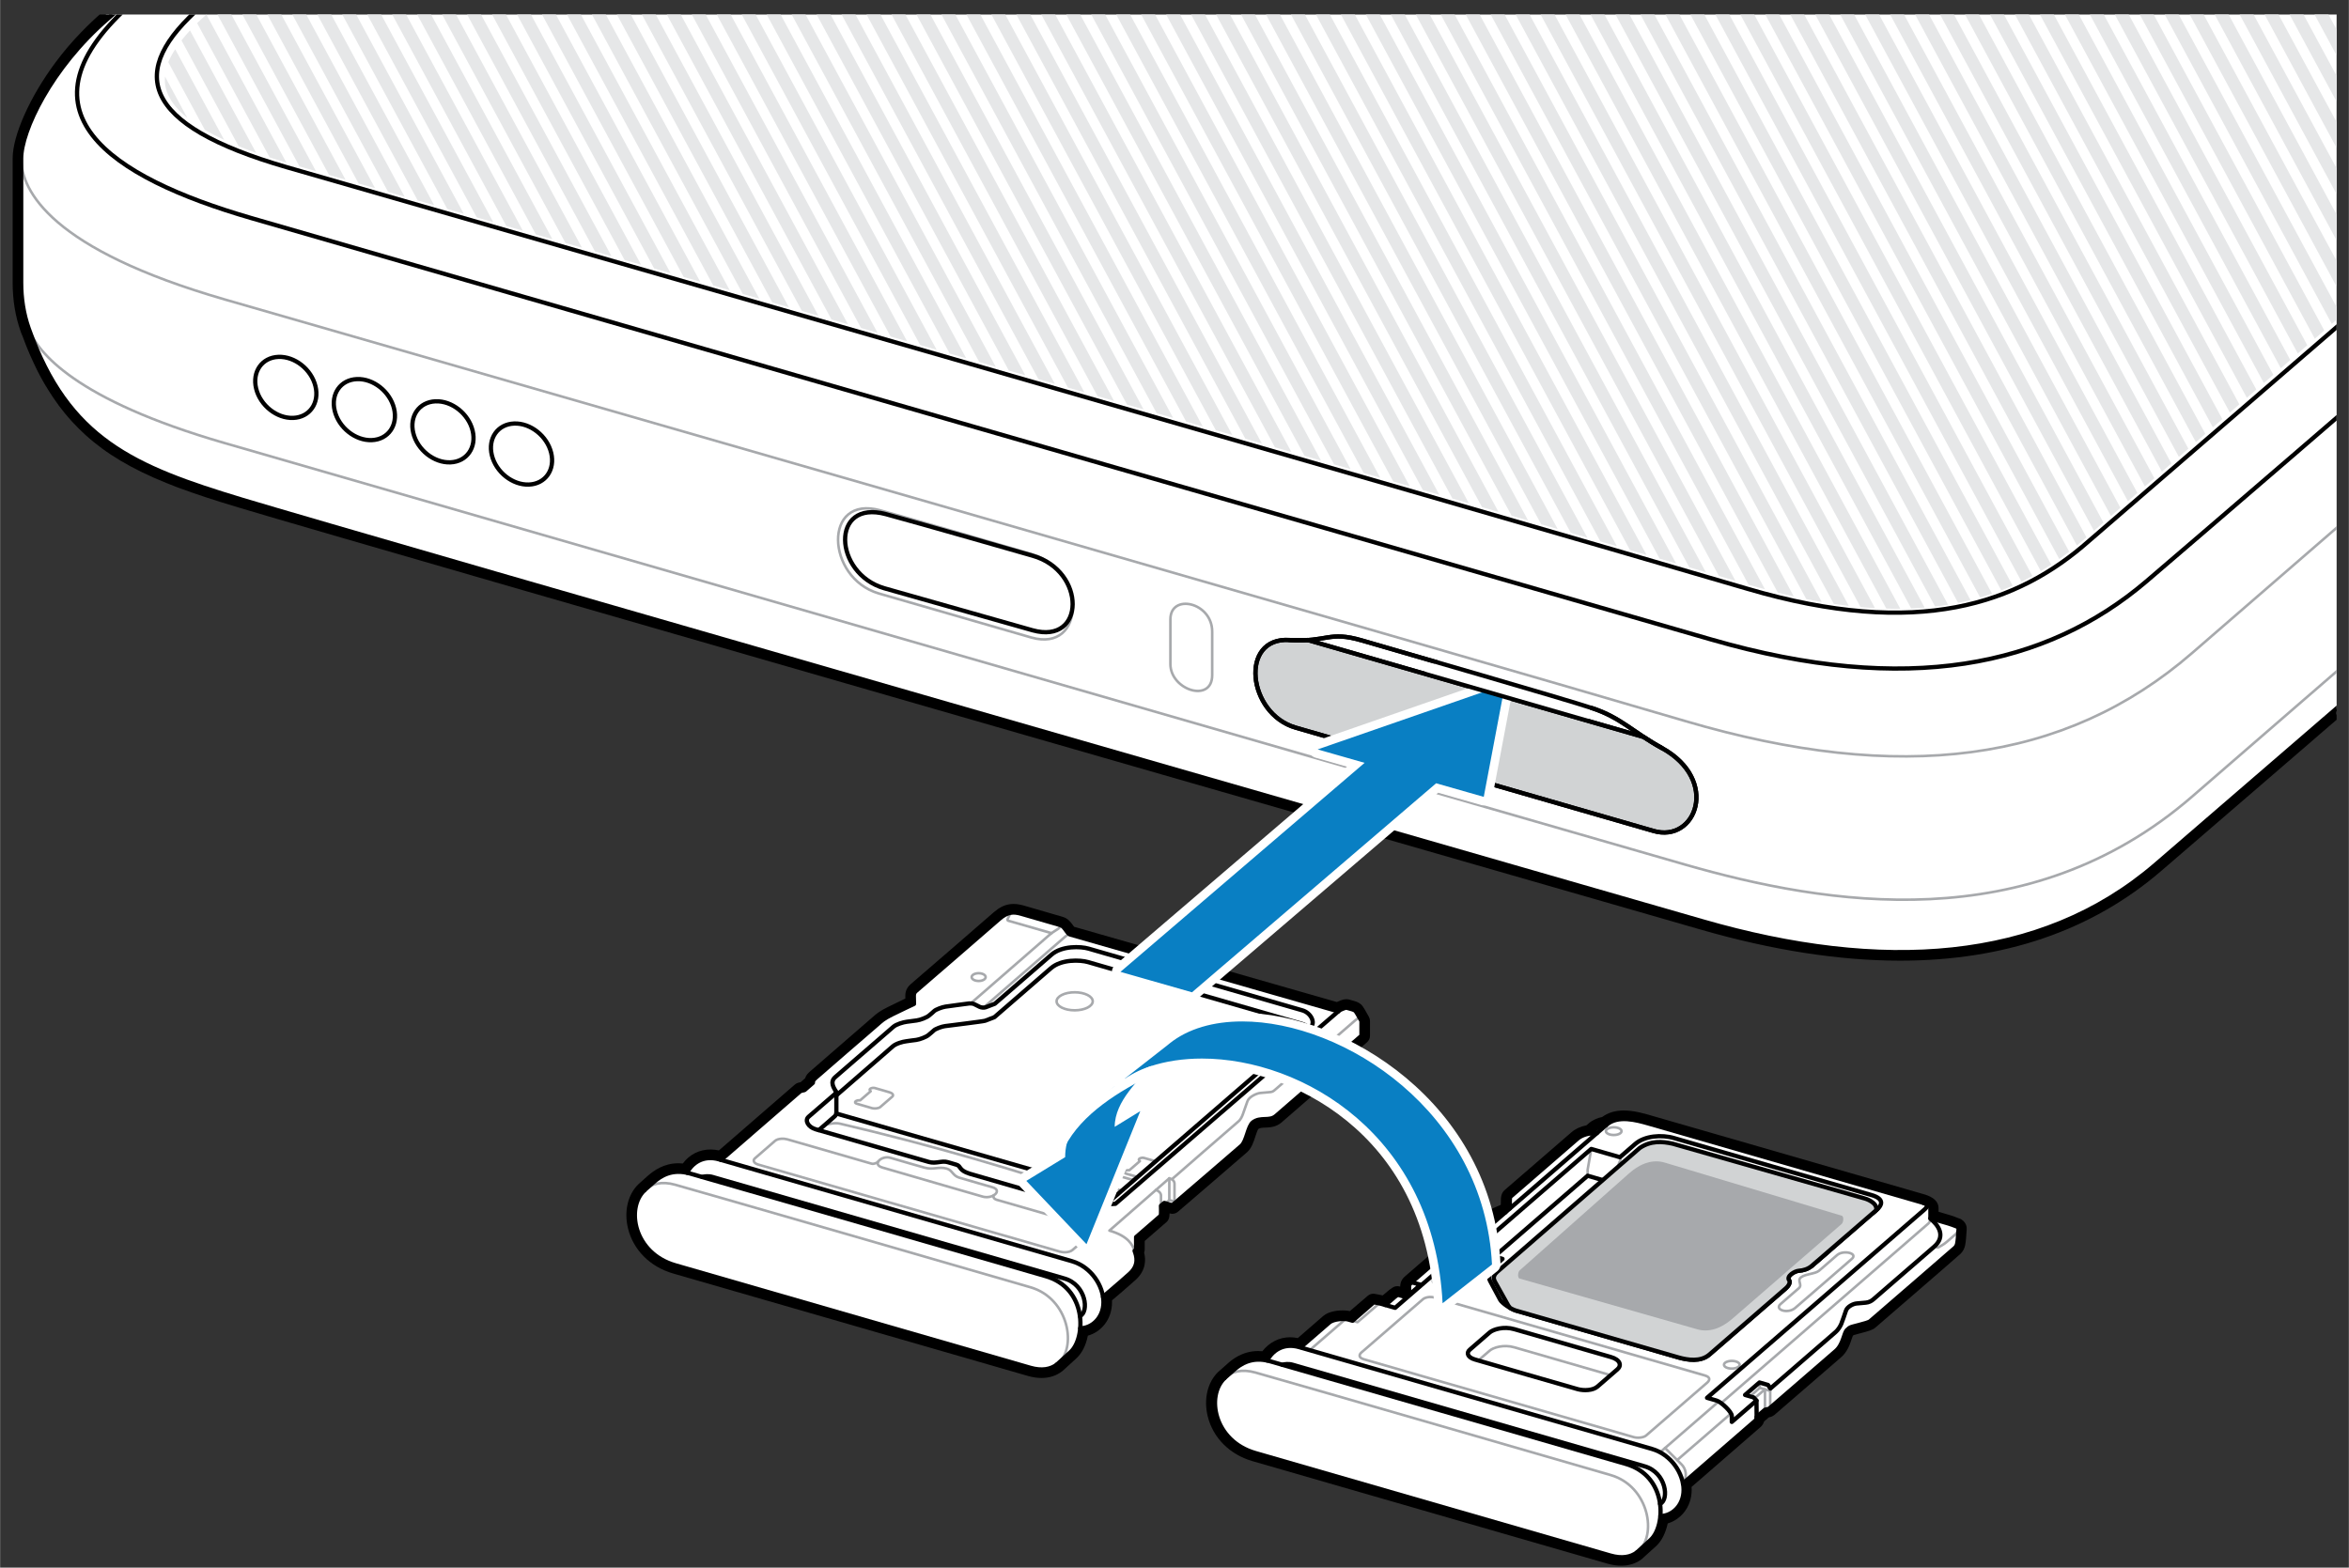 <?xml version="1.0" encoding="UTF-8"?><svg id="Layer_2" xmlns="http://www.w3.org/2000/svg" width="3.825in" height="2.553in" xmlns:xlink="http://www.w3.org/1999/xlink" viewBox="0 0 275.392 183.83"><rect x="0" y="0" width="275.392" height="183.83" fill="#333333" stroke="none"/><defs><style>.cls-1{stroke:#fff;}.cls-1,.cls-2,.cls-3,.cls-4{stroke-linecap:round;stroke-linejoin:round;}.cls-1,.cls-5,.cls-6{fill:#097fc3;}.cls-7,.cls-8{fill:#fff;}.cls-8,.cls-5{fill-rule:evenodd;}.cls-9,.cls-3,.cls-4{fill:none;}.cls-2{fill:#d1d3d4;}.cls-2,.cls-3{stroke:#000;stroke-width:.5px;}.cls-10{fill:#a7a9ac;}.cls-4{stroke:#a7a9ac;stroke-width:.3px;}.cls-11{clip-path:url(#clippath);}.cls-12{fill:#e6e7e8;}</style><clipPath id="clippath"><rect class="cls-9" x="-12.927" y="1.707" width="286.883" height="113.67"/></clipPath></defs><path class="cls-7" d="M140.291,126.375c1.629-2.088,4.359-2.86,6.822-3.487.269-.063.538.103.602.372.064.269-.103.539-.372.602-2.2.546-4.861,1.323-6.235,3.092-.377.541-1.203-.04-.816-.578h0Z"/><path class="cls-7" d="M122.098,161.088c-.451,0-.936-.072-1.438-.215l-41.633-12.023c-2.503-.729-4.342-2.562-4.92-4.907-.452-1.832-.037-3.641,1.083-4.721.103-.089.149-.127.218-.195.123-.107.852-.761.852-.761.668-.584,1.729-1.356,3.277-1.356.244,0,.494.02.747.059.667-1.055,1.765-1.674,3-1.674.364,0,.743.054,1.126.159l9.103-7.9c.062-.053.135-.091.214-.108l.364-.086.728-.628c.062-.341.277-.534.485-.722.136-.13,2.199-1.917,4.881-4.237,1.185-1.025,2.502-2.168,2.502-2.168.384-.336.717-.625,1.665-1.089.741-.371,1.788-.87,2.294-1.109-.006-.213-.013-.471-.013-.588,0-.228,0-.651.461-1.035.326-.255,8.181-7.072,9.745-8.432.547-.471,1.043-.729,1.562-.812.138-.024.283-.036.43-.036.309,0,.636.051,1.03.159.928.271,4.247,1.235,4.494,1.303.038.007.097.028.146.047.289.104.408.224.514.329.102.08.228.252.373.451l.144.194c.039.054.071.089.098.114.877.256,17.267,4.954,31.163,8.939.133-.087.322-.165.584-.27.192-.073.333-.104.467-.104.146,0,.252.039.31.061.05.011.096.022.501.139.518.147.667.347.852.657l.158.268c.178.306.393.697.393.697.04.073.062.156.062.24v1.73c0,.146-.063.283-.173.378-.001.001-1.064.92-1.344,1.166-.215.18-.392.533-.534,1.059-.025.096-.08.182-.154.247l-8,6.944c-.516.432-1.084.454-1.586.474-.428.018-.798.031-1.128.279-.174.128-.356.685-.49,1.092-.202.618-.411,1.257-.821,1.63-.494.449-7.802,6.721-8.113,6.988-.092.078-.207.12-.325.12-.045,0-.091-.006-.136-.019l-.691-.195c.013.417.01.872-.054,1.082-.026.091-.079.172-.15.234l-2.716,2.356v1.232c0,.109-.036.214-.1.3.208.685.377,1.835-.831,2.916-.927.836-2.385,2.073-2.925,2.529.015.144.023.286.023.424,0,1.993-1.367,3.297-2.771,3.521-.169,1.134-.617,2.119-1.232,2.688-.199.179-1.618,1.473-1.618,1.473-.622.48-1.334.71-2.149.71Z"/><path d="M118.829,107.002c.285,0,.581.054.899.141.921.27,4.247,1.236,4.494,1.303.056.011.101.034.135.045.157.056.214.112.303.202.124.101.292.36.472.595.101.135.18.202.236.247.045.022.079.045.124.056.112.023,31.417,9,31.417,9l.101-.09c.079-.079.27-.157.551-.27.135-.051.219-.067.281-.067s.101.017.146.034c.09.022.135.034.528.146.393.112.427.213.596.494.034.056.076.128.118.199v0c.177.304.388.688.388.688v1.73s-1.067.921-1.348,1.169c-.281.236-.506.64-.685,1.303l-8,6.944c-.764.64-1.787.056-2.685.73-.596.438-.719,2.18-1.348,2.753-.494.449-8.101,6.978-8.101,6.978l-.955-.27-.382.326s.045.944-.022,1.169l-2.888,2.506v1.461l-.18.146c.202.562.584,1.652-.584,2.697-1.157,1.045-3.124,2.697-3.124,2.697.034.213.056.427.056.629,0,1.89-1.402,3.056-2.701,3.056-.006,0-.012-0-.019-0-.101,1.191-.528,2.236-1.124,2.787-.337.303-.921.843-1.292,1.18-.191.169-.326.292-.326.292-.474.365-1.077.578-1.81.578-.396,0-.83-.062-1.302-.196l-41.63-12.023c-4.865-1.416-5.809-6.686-3.629-8.787l.011-.011c.022-.022.09-.067.214-.191.157-.135.416-.371.831-.742.656-.574,1.599-1.229,2.945-1.229.314 0.0.651.036,1.01.117v-.011c.463-.908,1.403-1.72,2.736-1.72.317,0,.656.046,1.016.147,0,0,.101.011.27.034l9.27-8.045.483-.112.978-.843c-.011-.281.101-.382.337-.595.236-.225,6.742-5.843,7.214-6.259.472-.404.708-.663,1.719-1.157,1.011-.506,2.584-1.247,2.584-1.247,0,0-.022-.685-.022-.899,0-.214.011-.427.281-.652.281-.214,8.809-7.618,9.753-8.438.483-.416.899-.629,1.315-.697.115-.02.231-.029.348-.029M118.829,106.002c-.176,0-.35.015-.517.043-.606.098-1.18.392-1.798.924-1.627,1.414-9.334,8.103-9.715,8.408-.666.555-.666,1.176-.666,1.441,0,.062.002.163.004.275-.555.264-1.39.665-2.013.977-1.001.489-1.357.8-1.768,1.159l-.154.134c-.186.164-1.204,1.045-2.421,2.098-3.227,2.792-4.69,4.061-4.831,4.195-.184.166-.449.406-.575.799l-.516.445-.243.057c-.159.037-.306.112-.429.219l-8.907,7.73c-.336-.074-.669-.111-.993-.111-1.304-0-2.472.601-3.24,1.64-.17-.016-.339-.025-.506-.025-1.718-0-2.879.843-3.604,1.476l-.42.376c-.18.162-.31.279-.404.359-.019.017-.038.034-.056.052-.05.05-.084.078-.105.095-.027.022-.085.073-.11.098-1.245,1.2-1.713,3.193-1.218,5.197.622,2.52,2.59,4.489,5.265,5.267l41.632,12.023c.553.157,1.083.235,1.58.235.928,0,1.742-.264,2.42-.785.023-.018.045-.036.066-.055.003-.003.131-.12.312-.28l.552-.504c.272-.249.552-.506.748-.682.652-.603,1.122-1.544,1.34-2.654,1.494-.414,2.833-1.84,2.833-3.932,0-.067-.002-.136-.005-.207.641-.543,1.895-1.61,2.743-2.376,1.292-1.155,1.221-2.44,1.027-3.226.044-.113.067-.235.067-.359v-1.004l2.543-2.207c.143-.124.248-.286.302-.468.02-.066.06-.202.075-.565l.055.015c.09.025.181.038.272.038.236,0,.468-.084.651-.241.311-.267,7.624-6.543,8.123-6.997.508-.463.739-1.166.961-1.846.089-.273.237-.722.336-.862.196-.133.424-.148.826-.164.523-.021,1.24-.049,1.879-.585l8.013-6.955c.15-.13.258-.302.31-.494.157-.578.306-.751.363-.799.297-.261,1.359-1.177,1.359-1.177.22-.19.347-.466.347-.757v-1.73c0-.168-.042-.334-.123-.481,0,0-.218-.397-.4-.71-.046-.079-.093-.159-.13-.22l-.027-.046c-.218-.368-.455-.689-1.146-.886-.337-.096-.433-.122-.508-.141-.094-.033-.246-.077-.441-.077-.193,0-.394.042-.632.131-.179.071-.337.135-.478.204-25.124-7.205-29.878-8.563-30.808-8.825l-.132-.179c-.146-.2-.284-.389-.45-.538-.149-.146-.326-.296-.647-.41-.066-.026-.142-.053-.228-.073-.358-.1-3.572-1.034-4.457-1.293-.455-.125-.825-.181-1.18-.181h0Z"/><path class="cls-4" d="M123.906,160.018c2.447-1.876,1.429-7.776-3.111-9.07,0,0-36.717-10.635-41.635-12.018-1.599-.45-2.821-.115-3.622.653"/><path class="cls-4" d="M115.189,140.317c1.202.342,2.412-.734,1.136-1.102,0,0-3.081-.877-3.871-1.118s-.788-.875-1.468-1.062c-.99-.272-1.545.193-2.635-.122,0,0-2.948-.83-3.957-1.142s-2.215.759-.962,1.135,11.758,3.41,11.758,3.41Z"/><path class="cls-4" d="M116.513,140.161c-.112.115-.059.418.34.533s10.356,2.984,10.846,3.131.705.453.388.726-1.955,1.701-2.356,2.034-1.136.283-1.445.194-34.893-10.069-35.405-10.219-.653-.491-.388-.723,1.997-1.726,2.349-2.041,1.066-.305,1.449-.194,9.621,2.778,9.877,2.852.629-.064.797-.251"/><path class="cls-4" d="M133.016,146.681c-.235-.649-.659-1.71-2.954-2.375l7.026-6.135c.306.083.608.282.608.641v2.088l.024.197"/><path class="cls-4" d="M136.111,141.393v-1.218c0-.269-.283-.55-.601-.625"/><polyline class="cls-4" points="136.493 141.065 136.579 140.989 136.731 141.034 137.088 140.725 137.696 140.9"/><line class="cls-4" x1="137.088" y1="140.725" x2="137.088" y2="138.171"/><path class="cls-4" d="M137.406,138.27s7.475-6.524,7.762-6.746.462-.633.537-.844.349-.972.539-1.53,1.122-.948,1.511-.983l1.126-.1c.149-.013.331-.042.493-.182s9.461-8.192,9.461-8.192l.359-.272c.125-.094.145-.18.032-.378"/><path class="cls-4" d="M96.707,131.9c.509-.09,1.147-.28,1.771-.134q15.564,3.64,31.539,9.113"/><path class="cls-4" d="M150.947,119.575s-.059.054-.307.268c-.296.256-.401.878.446,1.133s1.464.436,1.464.436"/><ellipse class="cls-4" cx="125.99" cy="117.417" rx="2.118" ry="1.056"/><ellipse class="cls-4" cx="126.274" cy="134.846" rx="2.118" ry="1.056"/><path class="cls-4" d="M113.819,117.65s9.186-7.996,9.287-8.082.158-.135.273-.21.521-.349.651-.425.182-.157.222-.238.101-.2.101-.2"/><path class="cls-4" d="M123.281,109.427s-4.948-1.422-5.046-1.45-.171-.074-.098-.224l.346-.718"/><path class="cls-4" d="M115.277,118.172s9.466-8.225,9.606-8.337.336-.264.485-.296"/><ellipse class="cls-4" cx="114.733" cy="114.579" rx=".821" ry=".454"/><path class="cls-4" d="M151.758,122.099s-1.061-.305-1.369-.396-.871.12-.49.372l-1.238,1.07c-.483-.062-.844.264-.392.396s1.367.397,1.367.397"/><path class="cls-4" d="M135.496,136.182s-1.061-.305-1.369-.396-.871.12-.49.372l-1.238,1.07c-.483-.062-.844.264-.392.396s1.367.397,1.367.397"/><path class="cls-4" d="M101.814,129.824s-.915-.265-1.367-.397-.09-.458.392-.396l1.238-1.07c-.38-.252.182-.464.49-.372s1.369.396,1.369.396c0,0,.151.046.401.121s.489.302.274.488-1.197,1.049-1.414,1.223-.701.208-.968.131-.417-.124-.417-.124Z"/><line class="cls-3" x1="98.049" y1="130.579" x2="130.988" y2="140.047"/><path class="cls-4" d="M131.552,139.595c-.05.015-.113.01-.224-.022s-2.016-.576-2.371-.684-.423-.344-.261-.484.885-.77,1.032-.892.832-.2.796.198l2.143.614c.157-.085.325-.071.428-.064"/><path class="cls-3" d="M75.538,139.582c-2.181,2.089-1.254,7.382,3.622,8.79l41.635,12.021c1.344.385,2.382.184,3.111-.375"/><path class="cls-3" d="M123.905,160.017s1.098-1.004,1.613-1.473c1.773-1.615,1.995-7.531-3.012-8.921,0,0-39.541-11.429-41.635-12.018s-3.427.284-4.279,1.041-1.056.936-1.056.936"/><path class="cls-3" d="M126.644,155.758c1.312.008,2.721-1.158,2.721-3.059s-1.428-4.147-3.703-4.808c-2.274-.661-39.497-11.407-41.367-11.942s-3.175.442-3.754,1.573"/><path class="cls-3" d="M129.867,141.219c-.866.063-2.173.157-3.222.159,0,0-12.106-3.474-12.97-3.745-1.328-.417-.965-.882-1.555-1.056s-.31-.098-1.021-.3-1.366.221-2.209-.022c0,0-12.379-3.573-13.267-3.83s-1.315-1.048-.83-1.467,2.863-2.474,3.007-2.599.303-.163.136-.47-.673-1.013-.017-1.581,6.437-5.571,6.806-5.893,1.168-.543,1.579-.598.747-.102,1.167-.155,1.179-.348,1.437-.57.457-.37.621-.536.93-.46,1.311-.512,2.592-.36,2.778-.374.432-.003.601.082.502.252.646.322.486.122.688.045l1.076-.414s5.387-4.665,6.635-5.748,3.446-.978,4.349-.718,24.084,6.964,25.064,7.236,1.61,1.434.965,1.992-23.97,20.755-23.97,20.755"/><path class="cls-3" d="M129.314,152.075s1.958-1.655,3.124-2.703.779-2.135.578-2.691l.178-.153v-1.461l2.891-2.505c.064-.217.025-1.168.025-1.168l.382-.328.949.271s7.605-6.521,8.099-6.969c.632-.573.761-2.315,1.356-2.762.896-.673,1.921-.081,2.681-.731l8.007-6.934c.181-.669.402-1.069.681-1.311l1.353-1.169v-1.732s-.327-.596-.505-.882-.206-.385-.599-.497l-.529-.15c-.09-.025-.155-.066-.431.042s-.465.189-.55.264l-26.233,22.658c-.107-.003-.443.021-.904.055"/><path class="cls-3" d="M95.993,132.526c.82-.719,1.742-1.528,1.832-1.596.146-.124.225-.236.225-.539v-2.146c0-.079-.011-.146-.056-.236-.011-.022-.022-.045-.034-.079"/><path class="cls-3" d="M156.906,118.596s-31.309-8.974-31.412-9.003-.192-.07-.369-.299-.346-.489-.462-.597-.185-.17-.439-.243-3.577-1.035-4.496-1.301-1.617-.233-2.562.585-9.477,8.223-9.749,8.438-.286.429-.286.646.02.901.02.901c0,0-1.573.738-2.585,1.24s-1.241.76-1.713,1.168-6.985,6.029-7.217,6.25-.35.316-.337.593l-.977.85-.481.115-9.328,8.089"/><path class="cls-3" d="M126.609,154.331c1.091-.485.733-3.67-1.816-4.406,0,0-40.734-11.752-41.243-11.903s-.954-.077-1.242-.006"/><path class="cls-3" d="M153.488,120.616c-.213-.258-.517-.472-.865-.562-.989-.27-24.169-6.978-25.068-7.236s-3.101-.36-4.348.719-6.629,5.742-6.629,5.742c0,0-.876.337-1.079.416s-4.337.577-4.719.633c-.382.045-1.146.337-1.303.506-.169.169-.371.315-.629.539s-1.011.517-1.438.573c-.416.045-.753.101-1.157.157-.416.045-1.214.27-1.584.596-.36.303-5.748,5.006-6.613,5.747"/><g class="cls-11"><path class="cls-7" d="M222.785,112.151c-7.104,0-14.926-1.219-23.248-3.622-2.565-.743-6.907-1.992-12.571-3.621l-40.911-11.777c-2.051-.593-4.13-1.193-6.236-1.793-2.316-.675-4.664-1.349-7.023-2.022l-3.551-1.022c-1.83-.531-3.666-1.059-5.506-1.587l-3.473-.998c-40.609-11.706-84.556-24.383-91.986-26.62-.787-.236-1.564-.474-2.319-.709-1.151-.361-2.258-.724-3.318-1.096-.529-.18-1.063-.373-1.574-.566-.093-.03-.205-.074-.321-.12l-.099-.039c-.328-.124-.661-.25-.982-.388-3.979-1.604-6.957-3.376-9.364-5.574-.24-.217-.472-.437-.702-.667-1.105-1.082-2.118-2.312-3.008-3.65-.169-.249-.343-.515-.504-.779-.599-.944-1.153-1.966-1.646-3.028l-.113-.241c-.125-.268-.254-.542-.376-.83-.291-.669-.582-1.404-.865-2.183-.02-.032-.036-.067-.047-.104l.451-.215-.495.106c.001.006.002.008.001.008-.001,0-.013-.03-.024-.06-.05-.122-.075-.197-.101-.272-.599-1.696-.903-3.56-.903-5.533v-14.573c0-2.161,1.524-6.389,4.93-10.962.894-1.207,1.902-2.392,2.997-3.521.794-.818,1.569-1.553,2.37-2.244l47.046-40.62c.092-.078.208-.121.327-.121.019,0,.345.036.345.036.008-.008.052-.05.065-.062.094-.082.213-.131.336-.131.019,0,.038.001.058.004L326.26-5.739l29.789-4.059c.022-.003.045-.005.067-.005.16,0,.312.077.407.21l7.427,10.405c.015.021.028.043.04.066l1.981,2.764c.109.152.124.353.038.52-.038.074-.093.136-.159.182-.006.006-.012.012-.018.017-.209.177-5.831,5.051-11.782,10.211-6.605,5.728-13.979,12.12-16.348,14.168l-.268.23c-1.312,1.131-2.762,2.379-4.328,3.735-.956.821-1.944,1.675-2.977,2.572-.303.264-.544.472-.795.682-1.104.949-5.825,5.028-5.825,5.028-.876.752-1.763,1.516-2.66,2.301l-3.7,3.184-6.741,5.819c-1.682,1.458-3.393,2.932-5.117,4.415l-4.904,4.225-3.034,2.63c-.676.574-1.36,1.158-2.033,1.741l-1.012.876c-.453.386-.899.774-1.347,1.164l-.664.578c-.676.585-1.34,1.159-2.015,1.733l-1.986,1.716c-.222.185-.431.368-.639.551l-.351.305c-.664.562-1.312,1.122-1.963,1.693l-.981.846c-.934.793-1.844,1.586-2.753,2.377l-.133.115c-1.271,1.104-2.53,2.182-3.767,3.239-.498.426-1.818,1.571-1.818,1.571-.302.269-.608.53-.904.779-.591.503-1.173,1.005-1.754,1.521-.024.021-.049.039-.076.056l-6.68,5.767c-6.125,5.286-10.912,9.417-13.432,11.577-8.009,6.892-18.19,10.386-30.262,10.386Z"/><path d="M60.38-38.551L326.263-5.235l29.853-4.067,7.427,10.405v.011l2.022,2.82s-.022,0-.056.045c-.438.371-23.572,20.438-28.134,24.382-1.382,1.191-2.921,2.517-4.596,3.966-.955.82-1.944,1.674-2.978,2.573-.258.225-.517.449-.787.674-1.843,1.584-3.787,3.27-5.832,5.034-.876.753-1.764,1.517-2.663,2.303-.607.517-1.214,1.045-1.832,1.573-.618.528-1.236,1.067-1.865,1.607-.933.809-1.888,1.629-2.843,2.461-.326.281-.652.562-.966.832-.966.831-1.944,1.674-2.933,2.528-2.618,2.27-5.304,4.573-8,6.899-.674.584-1.348,1.157-2.023,1.742-1.011.876-2.022,1.753-3.034,2.629-.674.573-1.36,1.157-2.034,1.742-.337.292-.674.584-1.011.876-.674.573-1.337,1.157-2.011,1.742-.674.584-1.337,1.157-2.011,1.73-.663.573-1.326,1.146-1.989,1.719-.337.281-.663.573-.989.854-.663.562-1.315,1.124-1.966,1.697-.326.281-.652.562-.978.843-.978.831-1.933,1.663-2.888,2.494-1.27,1.101-2.528,2.18-3.764,3.236-.618.528-1.225,1.056-1.82,1.573-.303.27-.607.528-.899.775-.596.506-1.18,1.011-1.764,1.528h-.011c-.865.753-1.719,1.483-2.562,2.214-8.113,7-14.54,12.551-17.607,15.18-8.272,7.118-18.493,10.266-29.937,10.266-7.272,0-15.037-1.271-23.11-3.602-4.539-1.315-14.641-4.214-27.787-8-1.404-.404-2.854-.82-4.326-1.247-6.393-1.843-13.394-3.854-20.731-5.966-2.258-.652-4.551-1.315-6.877-1.978-2.315-.674-4.663-1.348-7.023-2.023-1.18-.337-2.371-.685-3.551-1.023-2.978-.865-5.978-1.719-8.978-2.584-41.473-11.955-84.631-24.405-91.98-26.619-.786-.236-1.562-.472-2.315-.708-1.146-.36-2.247-.719-3.303-1.09-.528-.18-1.056-.371-1.562-.562-.135-.045-.27-.101-.416-.157-.326-.124-.652-.247-.966-.382-3.596-1.449-6.652-3.135-9.225-5.483-.236-.214-.461-.427-.685-.652-1.067-1.045-2.056-2.236-2.944-3.573-.169-.247-.337-.506-.494-.764-.584-.921-1.124-1.91-1.618-2.978-.157-.337-.326-.685-.483-1.056-.303-.697-.595-1.438-.876-2.214-.011-.011-.011-.022-.023-.034-.011-.034-.034-.079-.045-.112-.022-.045-.034-.09-.056-.135-.022-.056-.045-.124-.067-.191-.607-1.719-.876-3.539-.876-5.371v-14.573c0-2.202,1.652-6.393,4.832-10.663.865-1.169,1.854-2.337,2.955-3.472.73-.753,1.506-1.494,2.337-2.213l47.046-40.619.494.056c.045-.034.079-.067.112-.09.056-.045.09-.079.112-.09.011-.011.022-.022.022-.022v-.011M60.38-39.551c-.2,0-.395.06-.56.172l-.069-.008c-.038-.004-.075-.006-.113-.006-.239,0-.471.086-.653.243L11.939,1.469c-.816.706-1.601,1.449-2.401,2.274-1.108,1.142-2.131,2.344-3.041,3.573C3.49,11.353,1.469,15.879,1.469,18.574v14.573c0,2.03.314,3.949.933,5.704.023.07.053.157.082.23.01.025.021.05.033.074.005.017.015.044.028.074.008.021.017.043.027.065.018.054.039.103.065.149.282.772.57,1.498.859,2.16.125.294.26.582.391.861l.103.219c.503,1.086,1.068,2.126,1.68,3.09.157.258.335.531.513.792.901,1.358,1.937,2.614,3.07,3.724.229.229.466.454.714.679,2.45,2.236,5.477,4.039,9.522,5.669.306.131.644.26.982.388l.114.045c.118.046.231.09.344.128.478.182,1.017.376,1.555.56.967.34,2.058.7,3.326,1.097.757.237,1.536.474,2.327.712,7.398,2.228,51.362,14.91,91.99,26.622l3.503,1.007c1.829.525,3.655,1.049,5.473,1.577.593.17,1.185.341,1.777.512.594.172,1.187.343,1.778.512,2.358.674,4.705,1.347,7.018,2.021,2.007.572,3.984,1.143,5.936,1.706l.943.272,8.688,2.5c4.193,1.206,8.226,2.366,12.043,3.467,1.084.314,2.158.623,3.21.926l1.116.321c5.658,1.63,10.751,3.095,15.081,4.34,5.729,1.648,10.12,2.911,12.705,3.66,8.368,2.417,16.236,3.642,23.388,3.642,12.194,0,22.486-3.535,30.589-10.508,2.483-2.129,7.172-6.175,13.176-11.356l4.432-3.825,1.093-.944c.46-.396.923-.796,1.39-1.201.035-.023.068-.049.099-.077.579-.512,1.158-1.014,1.749-1.515.297-.251.606-.515.916-.79l.247-.214c.511-.444,1.031-.895,1.559-1.346,1.238-1.058,2.498-2.138,3.77-3.241.967-.842,1.913-1.665,2.88-2.488l.983-.847c.655-.576,1.302-1.133,1.96-1.691l.352-.306c.208-.181.417-.364.631-.543l1.008-.871.994-.86c.67-.57,1.336-1.145,2.012-1.731l.638-.555c.455-.396.908-.791,1.366-1.181l.142-.123.876-.759c.672-.582,1.355-1.164,2.026-1.735l1.043-.904,1.998-1.732c.334-.29.669-.577,1.003-.864.34-.292.679-.583,1.019-.878l2.781-2.396c1.758-1.513,3.503-3.016,5.219-4.503.987-.852,1.964-1.695,2.93-2.526l.963-.828c.559-.486,1.109-.962,1.656-1.434l1.194-1.033.864-.745c.333-.288.664-.574.995-.857l.857-.736c.326-.281.649-.56.973-.836.907-.793,1.792-1.555,2.666-2.306l2.341-2.022c1.201-1.038,2.365-2.044,3.491-3.012.263-.219.527-.449.791-.678,1.032-.897,2.019-1.75,2.973-2.569,1.532-1.326,2.948-2.546,4.234-3.655l.362-.312c2.405-2.079,9.967-8.636,16.647-14.427,5.799-5.028,11.277-9.777,11.48-9.949.002-.002.004-.004.006-.005.121-.09.222-.207.293-.346.171-.334.142-.735-.077-1.04l-1.963-2.738c-.018-.032-.037-.063-.058-.092l-7.427-10.405c-.189-.265-.494-.419-.814-.419-.045,0-.09.003-.135.009l-29.723,4.049L60.505-39.543c-.041-.005-.083-.008-.124-.008h0Z"/><path class="cls-4" d="M142.115,74.064c0-3.461-4.9-4.518-4.9-1.434v5.238c0,3.069,4.9,4.606,4.9,1.301v-5.104Z"/><path class="cls-4" d="M120.916,74.76c6.395,1.808,6.507-7.92,0-9.799,0,0-13.46-3.947-17.733-5.12-6.736-1.849-6.354,7.905-.194,9.739l17.927,5.18Z"/><path class="cls-4" d="M2.468,18.58c0,3.839,3.581,10.68,23.864,16.535,20.283,5.856,146.051,42.009,171.257,49.441,25.206,7.432,44.542,4.905,59.396-7.959S358.478-11.343,358.478-11.343"/><path class="cls-4" d="M3.417,38.706c1.012,2.552,5.271,8.158,22.914,13.251,17.643,5.093,154.706,44.684,171.257,49.435,16.551,4.75,40.171,8.678,59.396-7.959L364.473.3"/><path class="cls-12" d="M83.948-34l-1.757-.233,43.014,79.686c.644.186,1.288.371,1.931.557l-43.189-80.009Z"/><path class="cls-12" d="M62-31.277c-.356.311-.729.636-1.109.968l36.586,67.777c.642.185,1.285.37,1.931.556L62-31.277Z"/><path class="cls-12" d="M80.795-34.418l-1.757-.233,42.701,79.106c.644.186,1.287.371,1.931.556l-42.876-79.429Z"/><path class="cls-12" d="M63.99-33.014c-.35.306-.72.628-1.109.968l38.062,70.511c.642.185,1.286.37,1.931.556L63.99-33.014Z"/><path class="cls-12" d="M77.642-34.837l-1.757-.233,42.388,78.525c.644.185,1.287.371,1.931.556l-42.563-78.849Z"/><path class="cls-12" d="M93.407-32.744l-1.757-.233,43.955,81.428c.645.186,1.288.372,1.932.557l-44.13-81.752Z"/><path class="cls-12" d="M90.254-33.163l-1.757-.233,43.641,80.847c.645.186,1.288.372,1.931.557l-43.816-81.171Z"/><path class="cls-12" d="M74.489-35.255l-1.757-.233,42.075,77.945c.643.185,1.287.371,1.931.556l-42.249-78.268Z"/><path class="cls-12" d="M96.561-32.326l-1.757-.233,44.269,82.01c.645.186,1.289.372,1.932.557l-44.444-82.334Z"/><path class="cls-12" d="M65.979-34.751c-.328.287-.707.617-1.108.968l39.538,73.246c.643.185,1.286.37,1.931.556l-40.36-74.769Z"/><path class="cls-12" d="M68.183-36.092l-.579-.077c-.169.147-.431.376-.743.649l41.014,75.98c.643.185,1.286.37,1.931.556l-41.623-77.109Z"/><path class="cls-12" d="M71.336-35.674l-1.757-.233,41.762,77.366c.643.185,1.287.371,1.931.556l-41.936-77.689Z"/><path class="cls-12" d="M87.101-33.581l-1.757-.233,43.328,80.266c.644.186,1.288.371,1.931.557l-43.503-80.59Z"/><path class="cls-12" d="M128.092-28.141l-1.757-.233,47.417,87.842c.649.188,1.295.375,1.933.56l-47.594-88.169Z"/><path class="cls-12" d="M131.245-27.722l-1.757-.233,47.734,88.428c.651.189,1.295.375,1.933.56l-47.91-88.755Z"/><path class="cls-12" d="M124.939-28.559l-1.757-.233,47.101,87.257c.649.188,1.293.374,1.933.559L124.939-28.559Z"/><path class="cls-12" d="M134.398-27.304l-1.757-.233,48.05,89.015c.651.189,1.296.376,1.933.561l-48.227-89.343Z"/><path class="cls-12" d="M121.786-28.978l-1.757-.233,46.786,86.672c.647.187,1.293.374,1.933.559L121.786-28.978Z"/><path class="cls-12" d="M137.551-26.885l-1.757-.233,48.368,89.603c.653.189,1.298.377,1.934.561l-48.545-89.931Z"/><path class="cls-12" d="M109.173-30.652l-1.757-.233,45.526,84.338c.646.187,1.29.373,1.932.558L109.173-30.652Z"/><path class="cls-12" d="M99.714-31.907l-1.757-.233,44.583,82.591c.645.186,1.289.372,1.932.557L99.714-31.907Z"/><path class="cls-12" d="M106.02-31.07l-1.757-.233,45.211,83.755c.646.186,1.29.372,1.932.558L106.02-31.07Z"/><path class="cls-12" d="M102.867-31.489l-1.757-.233,44.897,83.173c.646.186,1.289.372,1.932.557L102.867-31.489Z"/><path class="cls-12" d="M112.326-30.233l-1.757-.233,45.84,84.921c.648.187,1.29.373,1.932.558L112.326-30.233Z"/><path class="cls-12" d="M115.479-29.815l-1.757-.233,46.155,85.504c.647.187,1.292.373,1.932.558L115.479-29.815Z"/><path class="cls-12" d="M118.632-29.396l-1.757-.233,46.47,86.088c.648.187,1.292.373,1.932.559L118.632-29.396Z"/><path class="cls-12" d="M50.061-20.858c-.368.321-.737.643-1.109.967l27.731,51.373c.64.184,1.283.369,1.931.556l-28.553-52.896Z"/><path class="cls-12" d="M20.528,5.772c-.331.519-.616,1.028-.81,1.52l4.284,7.936c.682.399,1.437.792,2.266,1.177l-5.74-10.633Z"/><path class="cls-12" d="M24.188,1.707c-.388.339-.747.673-1.089,1.004l8.501,15.748c.63.205,1.281.407,1.959.607L24.188,1.707Z"/><path class="cls-12" d="M22.266,3.57c-.368.395-.702.784-1.002,1.166l6.699,12.41c.645.262,1.333.519,2.049.774l-7.746-14.35Z"/><path class="cls-12" d="M32.15-5.234c-.375.327-.749.653-1.109.967l14.454,26.776c.625.18,1.269.365,1.931.556l-15.276-28.299Z"/><path class="cls-12" d="M30.16-3.498c-.381.332-.749.653-1.109.967l12.979,24.044c.617.178,1.265.364,1.931.556L30.16-3.498Z"/><path class="cls-12" d="M28.169-1.763c-.384.335-.756.658-1.109.966l11.504,21.311c.609.175,1.247.359,1.931.556L28.169-1.763Z"/><path class="cls-12" d="M26.178-.029c-.395.344-.767.668-1.109.966l10.029,18.578c.572.165,1.216.35,1.931.557L26.178-.029Z"/><path class="cls-12" d="M200.614-18.515l-1.757-.233,44.648,82.711c.311-.26.623-.521.929-.795l.186-.162-44.006-81.522Z"/><path class="cls-12" d="M172.236-22.282l-1.757-.233,50.68,93.887c.384.01.771.026,1.148.026h.002c.165,0,.326-.008.489-.01l-50.563-93.67Z"/><path class="cls-12" d="M19.334,8.982c-.03.432-.023.857.069,1.263.281,1.248,1.136,2.447,2.554,3.594l-2.622-4.858Z"/><path class="cls-12" d="M156.47-24.374l-1.757-.233,50.292,93.168c.082.024.169.05.25.074.563.166,1.117.316,1.672.467l-50.458-93.475Z"/><path class="cls-12" d="M48.071-19.122c-.369.322-.738.644-1.109.967l26.256,48.64c.639.184,1.283.369,1.931.555l-27.078-50.162Z"/><path class="cls-12" d="M52.051-22.595c-.368.321-.736.642-1.109.967l29.207,54.107c.64.184,1.284.369,1.931.556l-30.029-55.63Z"/><path class="cls-12" d="M34.141-6.969c-.377.329-.743.648-1.109.967l15.929,29.509c.629.181,1.273.366,1.931.556L34.141-6.969Z"/><path class="cls-12" d="M60.01-29.541c-.362.316-.729.637-1.109.968l35.11,65.042c.642.185,1.285.37,1.931.556L60.01-29.541Z"/><path class="cls-12" d="M54.041-24.331c-.368.321-.734.641-1.109.967l30.682,56.84c.64.184,1.285.37,1.931.556l-31.505-58.363Z"/><path class="cls-12" d="M46.081-17.385c-.369.322-.739.645-1.109.967l24.78,45.906c.639.184,1.281.369,1.931.555l-25.602-47.429Z"/><path class="cls-12" d="M58.02-27.804c-.362.316-.734.641-1.109.967l33.634,62.308c.641.184,1.285.37,1.931.556L58.02-27.804Z"/><path class="cls-12" d="M140.704-26.467l-1.757-.233,48.686,90.192c.654.19,1.299.377,1.934.562l-48.863-90.521Z"/><path class="cls-12" d="M36.131-8.705c-.374.327-.743.648-1.109.967l17.404,32.242c.631.182,1.276.367,1.931.555L36.131-8.705Z"/><path class="cls-12" d="M38.121-10.441c-.372.325-.743.648-1.109.967l18.879,34.974c.634.182,1.278.368,1.931.555L38.121-10.441Z"/><path class="cls-12" d="M42.101-13.913c-.371.323-.741.646-1.109.967l21.83,40.44c.636.183,1.281.369,1.931.555L42.101-13.913Z"/><path class="cls-12" d="M40.111-12.177c-.371.323-.742.648-1.109.967l20.354,37.707c.636.183,1.279.368,1.931.555L40.111-12.177Z"/><path class="cls-12" d="M44.091-15.649c-.37.323-.74.645-1.109.967l23.305,43.173c.638.183,1.281.369,1.931.555L44.091-15.649Z"/><path class="cls-12" d="M56.031-26.068c-.365.318-.735.641-1.109.967l32.158,59.574c.641.185,1.284.37,1.931.556L56.031-26.068Z"/><polygon class="cls-12" points="260.523 -10.563 258.766 -10.797 281.357 31.054 282.467 30.089 260.523 -10.563"/><polygon class="cls-12" points="269.982 -9.308 268.226 -9.541 287.333 25.857 288.443 24.891 269.982 -9.308"/><polygon class="cls-12" points="263.676 -10.145 261.919 -10.378 283.349 29.322 284.459 28.356 263.676 -10.145"/><polygon class="cls-12" points="273.135 -8.889 271.379 -9.123 289.325 24.124 290.435 23.159 273.135 -8.889"/><path class="cls-12" d="M143.857-26.048l-1.757-.233,49.005,90.783c.656.191,1.302.379,1.935.563l-49.182-91.112Z"/><polygon class="cls-12" points="238.451 -13.493 236.694 -13.726 267.413 43.182 268.523 42.217 238.451 -13.493"/><polygon class="cls-12" points="244.757 -12.656 243.001 -12.889 271.397 39.717 272.507 38.752 244.757 -12.656"/><polygon class="cls-12" points="241.604 -13.074 239.847 -13.308 269.405 41.449 270.515 40.484 241.604 -13.074"/><polygon class="cls-12" points="247.91 -12.237 246.154 -12.471 273.389 37.984 274.499 37.019 247.91 -12.237"/><polygon class="cls-12" points="254.217 -11.4 252.46 -11.634 277.373 34.519 278.483 33.554 254.217 -11.4"/><polygon class="cls-12" points="257.37 -10.982 255.613 -11.215 279.365 32.787 280.475 31.821 257.37 -10.982"/><polygon class="cls-12" points="251.063 -11.819 249.307 -12.052 275.381 36.252 276.491 35.286 251.063 -11.819"/><polygon class="cls-12" points="266.829 -9.726 265.072 -9.96 285.341 27.589 286.451 26.624 266.829 -9.726"/><polygon class="cls-12" points="276.288 -8.471 274.532 -8.704 291.317 22.392 292.427 21.426 276.288 -8.471"/><path class="cls-12" d="M178.542-21.445l-1.757-.233,50.097,92.807c.51-.061,1.015-.133,1.515-.215l-49.855-92.359Z"/><path class="cls-12" d="M191.154-19.771l-1.757-.233,47.612,88.204c.429-.209.854-.429,1.275-.659l-47.131-87.311Z"/><path class="cls-12" d="M175.389-21.863l-1.757-.233,50.446,93.453c.531-.023,1.056-.057,1.576-.101l-50.265-93.118Z"/><path class="cls-12" d="M188.001-20.189l-1.757-.233,48.392,89.649c.449-.173.894-.357,1.334-.551l-47.969-88.865Z"/><path class="cls-12" d="M169.082-22.7l-1.757-.233,50.813,94.132c.573.052,1.136.089,1.696.12l-50.752-94.019Z"/><polygon class="cls-12" points="235.298 -13.911 233.541 -14.145 265.421 44.914 266.531 43.949 235.298 -13.911"/><path class="cls-12" d="M181.695-21.026l-1.757-.233,49.637,91.954c.49-.099.974-.208,1.454-.328l-49.333-91.392Z"/><path class="cls-12" d="M153.317-24.793l-1.757-.233,49.967,92.566c.674.197,1.316.386,1.937.568l-50.148-92.901Z"/><path class="cls-12" d="M150.164-25.211l-1.757-.233,49.645,91.969c.662.193,1.312.383,1.936.565l-49.824-92.301Z"/><path class="cls-12" d="M147.01-25.63l-1.757-.233,49.324,91.375c.659.192,1.305.38,1.935.564l-49.503-91.706Z"/><path class="cls-12" d="M162.776-23.537l-1.757-.233,50.756,94.027c.611.123,1.213.232,1.812.335l-50.811-94.129Z"/><path class="cls-12" d="M165.929-23.119l-1.757-.233,50.833,94.17c.592.088,1.179.168,1.758.236l-50.834-94.172Z"/><path class="cls-12" d="M159.623-23.956l-1.757-.233,50.57,93.683c.629.158,1.254.309,1.872.447l-50.686-93.898Z"/><path class="cls-12" d="M184.848-20.608l-1.757-.233,49.068,90.9c.469-.136.934-.283,1.393-.44l-48.704-90.226Z"/><polygon class="cls-12" points="222.685 -15.585 220.929 -15.819 257.453 51.844 258.563 50.879 222.685 -15.585"/><polygon class="cls-12" points="219.532 -16.004 217.776 -16.237 255.461 53.577 256.571 52.612 219.532 -16.004"/><polygon class="cls-12" points="225.839 -15.167 224.082 -15.4 259.445 50.112 260.555 49.147 225.839 -15.167"/><polygon class="cls-12" points="228.992 -14.749 227.235 -14.982 261.437 48.379 262.547 47.414 228.992 -14.749"/><polygon class="cls-12" points="216.379 -16.422 214.622 -16.656 253.469 55.309 254.579 54.344 216.379 -16.422"/><polygon class="cls-12" points="232.145 -14.33 230.388 -14.563 263.429 46.647 264.539 45.682 232.145 -14.33"/><path class="cls-12" d="M194.307-19.352l-1.757-.233,46.722,86.555c.41-.244.816-.5,1.218-.765l-46.184-85.557Z"/><polygon class="cls-12" points="213.226 -16.841 211.469 -17.074 251.477 57.042 252.587 56.077 213.226 -16.841"/><path class="cls-12" d="M197.46-18.934l-1.757-.233,45.733,84.721c.392-.279.779-.567,1.163-.866l-45.139-83.622Z"/><polygon class="cls-12" points="203.767 -18.097 202.01 -18.33 245.501 62.24 246.611 61.274 203.767 -18.097"/><polygon class="cls-12" points="206.92 -17.678 205.163 -17.911 247.493 60.507 248.603 59.542 206.92 -17.678"/><polygon class="cls-12" points="210.073 -17.26 208.316 -17.493 249.485 58.774 250.595 57.809 210.073 -17.26"/><path class="cls-3" d="M59.641-38.39L12.588,2.226C5.957,7.969,2.468,15.371,2.468,18.58v14.573c0,1.824.273,3.645.882,5.364,4.614,13.013,12.306,16.243,25.08,20.1,13.625,4.114,150.478,43.441,171.251,49.438,20.772,5.997,39.514,4.972,53.037-6.663S365.566,3.933,365.566,3.933l-39.303-9.166L60.376-38.545S30.66-12.81,15.765.089C.871,12.989,12.988,20.793,29.42,25.564c16.432,4.771,148.377,42.836,171.257,49.441,22.88,6.605,39.235,3.165,50.963-6.826C263.367,58.189,329.919.702,329.919.702"/><path class="cls-3" d="M67.613-37.381S32.532-6.978,23.673.672c-8.858,7.65-7.288,13.964,9.958,18.942,17.246,4.978,139.096,39.968,171.26,49.435,20.021,5.893,31.734,1.733,40.041-5.63L322.527-3.581,67.613-37.381Z"/><path class="cls-2" d="M193.856,97.441l-41.945-12.113c-5.663-1.629-6.629-10.641-.742-10.281.854.056,1.551.045,2.135,0l39.394,11.371c.64.416,1.326.854,2.135,1.292,6.854,3.775,3.989,11.191-.978,9.731Z"/><path class="cls-3" d="M121.061,73.912c6.203,1.723,6.312-6.958,0-8.746,0,0-13.057-3.753-17.201-4.873-6.535-1.766-6.164,6.946-.188,8.689l17.39,4.93Z"/><path class="cls-3" d="M64.611,53.103c.482,1.976-.683,3.641-2.604,3.719s-3.868-1.461-4.351-3.437.683-3.641,2.604-3.719,3.868,1.461,4.351,3.437Z"/><path class="cls-3" d="M55.399,50.497c.482,1.976-.683,3.641-2.604,3.719-1.92.078-3.868-1.461-4.351-3.437s.683-3.641,2.604-3.719,3.868,1.461,4.351,3.437Z"/><path class="cls-3" d="M46.186,47.892c.482,1.976-.683,3.641-2.604,3.719-1.92.078-3.868-1.461-4.351-3.437s.683-3.641,2.604-3.719,3.868,1.461,4.351,3.437Z"/><path class="cls-3" d="M36.974,45.287c.482,1.976-.683,3.641-2.604,3.719s-3.868-1.461-4.351-3.437.683-3.641,2.604-3.719,3.868,1.461,4.351,3.437Z"/><path class="cls-3" d="M193.855,97.437c4.971,1.46,7.83-5.951.977-9.723-3.348-1.843-4.78-3.535-8.054-4.635s-23.051-6.784-27.058-7.962c-4.007-1.178-4.027.215-8.55-.066-5.893-.367-4.921,8.645.742,10.279l41.944,12.107Z"/></g><g id="Artwork_7"><path class="cls-5" d="M139.745,116.86c-.046,0-.092-.006-.138-.02l-8.388-2.396c-.177-.05-.312-.194-.351-.374s.023-.366.163-.486l27.921-23.905-4.61-1.318c-.209-.06-.356-.249-.362-.467s.13-.414.336-.486l21.972-7.627c.054-.019.109-.027.164-.027.118,0,.234.042.326.121.136.117.198.297.165.472l-2.496,13.192c-.026.139-.109.259-.229.333-.08.049-.171.074-.263.074-.046,0-.092-.007-.138-.02l-5.324-1.521-28.424,24.336c-.092.078-.207.12-.325.12Z"/><path class="cls-7" d="M176.452,80.253h.005M176.452,80.253l-2.496,13.192-5.583-1.595-28.627,24.511-8.387-2.396,28.627-24.511-5.505-1.573,21.972-7.627M176.452,79.253c-.017,0-.034 0-.051.001-.105.005-.205.027-.299.062l-21.95,7.619c-.412.143-.684.537-.672.973s.306.814.725.934l3.716,1.062-27.214,23.301c-.28.239-.405.613-.327.973.078.36.348.647.702.748l8.387,2.396c.09.026.183.038.275.038.236,0,.467-.083.65-.24l28.219-24.162,5.067,1.448c.09.026.183.038.275.038.184,0,.366-.051.525-.149.239-.148.405-.389.458-.665l2.483-13.122c.022-.082.033-.167.033-.255,0-.552-.445-.999-.996-1h-.006ZM176.452,81.253h.005-.005Z"/></g><polygon class="cls-8" points="186.175 84.536 167.008 79.003 169.131 76.897 186.595 82.132 186.175 84.536"/><path class="cls-2" d="M153.304,75.048l39.394,11.371"/><path class="cls-3" d="M194.832,87.714c-3.348-1.843-4.78-3.535-8.054-4.635s-23.051-6.784-27.058-7.962c-4.007-1.178-4.027.215-8.55-.066"/><path class="cls-7" d="M190.067,183.102c-.458,0-.943-.072-1.442-.215l-41.633-12.022c-2.498-.72-4.335-2.549-4.915-4.893-.454-1.841-.036-3.655,1.089-4.735l.459.261-.365-.341c.028-.031.98-.868.98-.868.645-.581,1.69-1.359,3.266-1.359.236,0,.478.018.721.053.724-1.064,1.803-1.668,3.007-1.668.341,0,.693.047,1.051.141l.063-.053c.659-.57,2.685-2.323,3.103-2.694.603-.507,1.658-.546,1.968-.546.127,0,.245.007.348.018.164.015.281.031.391.068.085.024.156.045.216.062l2.311-1.979c.091-.078.207-.12.325-.12.024,0,.05.002.075.006.232.035.483.082.688.13.149.031.262.063.332.092l.113.03.977-.815.354-.243c.084-.058.182-.087.281-.087.047,0,.094.007.141.021l.674.196.012-.548c0-.439.104-.688.398-.941.923-.791,7.146-6.188,7.409-6.422.302-.268.904-.751,1.552-.975.363-.123,1.294-.536,1.794-.758l.353-.156s.235-.194.289-.241l.014-.752c0-.453.095-.684.375-.904.2-.169,7.27-6.289,7.729-6.688.411-.361.992-.616,1.647-.725l.435-.37c.33-.284.974-.556,1.392-.597.612-.492,1.398-.742,2.338-.742,1.1,0,2.202.319,3.007.553l12.505,3.606c9.027,2.604,19.259,5.557,19.7,5.689.064.018.126.043.182.066.831.306,1.007.723,1.007,1.019v.806c.417.135,1.104.337,1.446.438l.299.088c.323.1.684.24.962.351l.088.028c.05.016.099.038.142.068.333.23.383.526.365.735l-.078,1.063c-.02.243-.045.395-.071.552l-.024.146c-.086.388-.278.622-.387.73-.169.177-9.874,8.56-9.972,8.644-.224.2-.686.335-1.612.573-.292.074-.772.196-.874.248l-.238.206c-.041.052-.134.328-.201.529-.199.593-.464,1.384-1.108,1.938-.807.692-3.648,3.152-5.66,4.894l-2.058,1.78c-.058.06-.195.168-.373.209-.105.034-.206.062-.283.081l-.748.642c-.073.334-.239.507-.366.612-.116.099-6.979,6.06-8.218,7.135.015.205.026.384.026.562,0,1.959-1.35,3.271-2.734,3.522-.216,1.197-.662,2.147-1.272,2.701l-1.294,1.17c-.072.072-.122.119-.174.159l-.159.147c-.615.469-1.321.691-2.134.691Z"/><path d="M190.378,131.22c1.033,0,2.098.309,2.877.534l8.248,2.379c9.33,2.692,23.431,6.76,23.943,6.913.055.015.102.036.144.054.627.23.688.463.688.553v1.16c.307.13,1.796.557,2.101.649.308.095.654.23.922.337l.014.009.115.034c.121.083.161.165.151.282l-.079,1.068c-.018.222-.041.362-.066.507l-.024.145c-.053.238-.178.391-.247.46-.144.15-9.498,8.233-9.945,8.618-.166.148-.828.318-1.414.468-.584.149-.938.244-1.024.319l-.281.235c-.147.129-.245.426-.36.769-.185.554-.416,1.24-.955,1.704-.968.831-4.873,4.211-6.751,5.836l-.969.838c-.053.053-.11.089-.157.1-.199.063-.348.096-.405.109l-.981.842c-.026.325-.151.43-.219.487-.045.037-8.417,7.307-8.417,7.307.024.302.045.539.045.773,0,1.857-1.386,3.037-2.669,3.067-.165,1.228-.583,2.251-1.174,2.787l-1.293,1.169c-.06.06-.102.101-.146.136l-.189.173c-.492.372-1.097.561-1.797.561-.409,0-.849-.066-1.306-.195l-41.631-12.023c-2.325-.669-4.033-2.364-4.568-4.532-.411-1.668-.048-3.298.95-4.255.01-.008.045-.033.112-.1.027-.029.944-.832.944-.832.59-.531,1.536-1.236,2.936-1.236.312,0,.636.035.966.104.622-1.087,1.632-1.719,2.762-1.719.331,0,.679.052,1.031.155l.138.039.266-.222c.666-.576,2.696-2.332,3.114-2.705.367-.308,1.11-.418,1.635-.418.109,0,.21.005.298.014.123.013.216.024.28.045.312.09.449.126.501.139l2.511-2.15c.219.033.457.078.652.123.12.025.205.046.258.067.145.042.273.078.42.116l1.175-.982.314-.213.97.284.337-.267.019-.837c0-.346.065-.436.224-.573.909-.779,7.154-6.195,7.416-6.427.273-.243.816-.68,1.382-.876.394-.134,1.36-.563,1.88-.793l.368-.162.183-.149c.112-.095.227-.194.338-.296l.018-.971c0-.374.07-.429.184-.52.212-.178,7.294-6.31,7.749-6.704.369-.324.913-.547,1.534-.627l.544-.463c.287-.248.903-.482,1.169-.482l.145-.049c.54-.466,1.232-.689,2.091-.689M190.378,130.22c-1.002,0-1.855.258-2.539.766-.509.089-1.143.372-1.519.696l-.328.279c-.691.136-1.307.421-1.758.818-.433.376-7.513,6.506-7.732,6.69-.378.299-.54.677-.54,1.285l-.009.509-.056.045-.245.108c-.486.216-1.452.644-1.798.761-.699.242-1.323.718-1.725,1.076-.293.259-6.528,5.666-7.402,6.415-.378.325-.549.68-.571,1.207l-.048-.014c-.092-.027-.187-.04-.281-.04-.198,0-.394.059-.562.173l-.314.213c-.027.019-.054.039-.079.06l-.769.643c-.068-.019-.146-.037-.241-.057-.192-.045-.458-.095-.703-.133-.05-.008-.101-.011-.151-.011-.237,0-.468.084-.65.24l-2.106,1.803c-.118-.037-.269-.055-.434-.072-.12-.012-.255-.019-.4-.019-.451,0-1.577.064-2.278.652-.412.366-2.219,1.93-2.988,2.596-.309-.064-.617-.096-.918-.096-1.256,0-2.426.601-3.238,1.638-.165-.015-.329-.023-.49-.023-1.948,0-3.195,1.124-3.605,1.493-.939.823-.959.844-.996.882-.035.026-.052.042-.084.072-1.255,1.203-1.725,3.202-1.229,5.216.622,2.52,2.59,4.484,5.262,5.253l41.63,12.023c.55.156,1.081.235,1.583.235.924,0,1.731-.257,2.401-.763.025-.019.05-.04.073-.061l.166-.153c.056-.047.115-.102.19-.176l1.265-1.143c.634-.575,1.108-1.504,1.365-2.662,1.469-.429,2.807-1.865,2.807-3.934,0-.113-.004-.227-.011-.347,2.929-2.544,7.912-6.87,8.032-6.973.09-.075.339-.282.478-.709l.544-.467c.063-.017.135-.038.214-.062.199-.056.389-.167.553-.323l.947-.819.932-.806c2.018-1.746,4.989-4.317,5.816-5.027.75-.645,1.04-1.512,1.252-2.145.046-.139.102-.304.141-.393l.099-.083c.163-.053.52-.144.724-.196,1.032-.264,1.518-.409,1.833-.691.084-.072,9.797-8.46,10-8.671.24-.242.422-.579.502-.936.004-.017.007-.035.01-.052l.024-.145c.029-.165.056-.33.076-.592l.079-1.073c.023-.269-.022-.795-.583-1.18-.087-.059-.182-.105-.282-.134l-.041-.012c-0-0-0-0-0-0-.304-.122-.661-.26-.997-.364l-.297-.088c-.218-.064-.699-.205-1.1-.328v-.438c0-.451-.229-1.073-1.316-1.482-.072-.031-.154-.062-.246-.088-.423-.127-10.578-3.057-19.537-5.642l-4.398-1.269-8.248-2.379c-.838-.243-1.982-.574-3.154-.574h0Z"/><polyline class="cls-4" points="189.924 135.699 189.989 135.973 189.195 138.036 189.195 138.755"/><polyline class="cls-4" points="186.561 134.729 186.138 137.155 186.138 137.872"/><ellipse class="cls-4" cx="211.122" cy="144.372" rx="2.102" ry="1.055"/><ellipse class="cls-4" cx="180.848" cy="152.954" rx="2.114" ry="1.055"/><ellipse class="cls-4" cx="168.889" cy="150.204" rx=".917" ry=".451"/><ellipse class="cls-4" cx="203.041" cy="160.037" rx=".917" ry=".451"/><path class="cls-4" d="M226.328,142.918c0,.176-.091.426-.244.558s-24.289,21.064-24.289,21.064"/><polyline class="cls-4" points="206.93 165.312 206.93 162.924 205.695 163.972"/><line class="cls-4" x1="206.319" y1="162.748" x2="206.283" y2="162.115"/><polyline class="cls-4" points="207.564 162.82 207.542 163.1 206.319 162.748 205.172 163.741"/><path class="cls-4" d="M207.264,165.233c.116-.029.279-.137.279-.309s-.001-1.825-.001-1.825"/><path class="cls-4" d="M226.962,146.005c0,.147.09.382.346.241s.626-.348.969-.645l1.036-.898c.114-.099.455-.733.114-.874"/><ellipse class="cls-4" cx="189.195" cy="132.644" rx=".917" ry=".451"/><polyline class="cls-4" points="158.569 154.875 159.152 155.044 161.712 152.838"/><line class="cls-4" x1="153.592" y1="158.287" x2="157.762" y2="154.677"/><path class="cls-4" d="M215.391,147.173c.731-.629,2.485-.212,1.722.45,0,0-5.935,5.162-6.653,5.763-.869.727-2.464.191-1.699-.472,0,0,1.668-1.434,2.137-1.851s-.247-.879.252-1.277,1.687-.402,2.116-.773l2.126-1.841Z"/><path class="cls-4" d="M191.927,182.037c2.447-1.876,1.429-7.776-3.111-9.07,0,0-36.717-10.635-41.635-12.018-1.599-.45-2.821-.115-3.622.653"/><line class="cls-4" x1="201.504" y1="164.349" x2="194.658" y2="170.282"/><line class="cls-4" x1="202.946" y1="165.751" x2="196.641" y2="171.211"/><path class="cls-4" d="M197.295,173.865c.628-.713.316-1.677-.128-2.121s-1.953-1.946-1.953-1.946"/><path class="cls-4" d="M200.158,162.13c.234-.206.498-.614-.289-.841s-30.903-8.928-31.61-9.12-1.235.011-1.446.194-7.023,6.067-7.222,6.253-.404.574.32.783,31.19,9.002,31.64,9.128,1.147.065,1.445-.194,7.162-6.203,7.162-6.203Z"/><path class="cls-4" d="M173.314,159.531c.539-.461,1.101-.944,1.337-1.146.416-.371,1.64-.753,2.888-.393,1.247.371,10.146,2.933,11.304,3.27"/><path class="cls-3" d="M143.559,161.602c-2.181,2.089-1.254,7.382,3.622,8.79l41.635,12.021c1.344.385,2.382.184,3.111-.375"/><path class="cls-3" d="M191.927,182.037s1.098-1.004,1.613-1.473c1.773-1.615,1.995-7.531-3.012-8.921,0,0-39.541-11.429-41.635-12.018s-3.427.284-4.279,1.041-1.056.936-1.056.936"/><path class="cls-3" d="M194.665,177.777c1.312.008,2.721-1.158,2.721-3.059s-1.428-4.147-3.703-4.808c-2.274-.661-39.497-11.407-41.367-11.942s-3.175.442-3.754,1.573"/><path class="cls-3" d="M194.63,176.351c1.091-.485.733-3.67-1.816-4.406,0,0-40.734-11.752-41.243-11.903s-.954-.077-1.242-.006"/><path class="cls-3" d="M197.313,173.957s8.37-7.263,8.438-7.322.202-.17.202-.476l.977-.847.369-.087c.075-.018.14-.053.222-.124s6.448-5.584,7.719-6.684c.882-.763.946-2.14,1.313-2.462.172-.151.165-.144.283-.245.197-.17,2.127-.518,2.434-.784,0,0,9.84-8.502,9.944-8.612s.209-.263.247-.469.066-.36.088-.653.07-.898.08-1.063-.06-.242-.279-.33-.599-.231-.926-.33-2.096-.61-2.096-.61v-1.203c0-.113-.081-.376-.831-.603s-30.751-8.884-32.191-9.298c-1.44-.414-3.621-1.013-4.936.126s-24.803,21.48-24.803,21.48c0,0-1.454-.419-1.596-.46s-.552-.133-.915-.188l-2.486,2.161s-.099-.022-.52-.149-1.703-.079-2.214.363l-3.332,2.885"/><path class="cls-3" d="M188.27,131.968c-.19-.057-.92.197-1.249.481-.33.286-.525.454-.525.454"/><path class="cls-3" d="M187.227,132.871c-.901-.04-1.774.217-2.284.658l-7.693,6.663c-.154.133-.238.141-.238.568v.956"/><path class="cls-3" d="M226.328,142.86v.059c.969.763,1.827,2.07.43,3.281-1.398,1.21-6.929,5.999-7.142,6.184s-.512.339-.867.371-.599.063-1.045.092-1.118.388-1.271.821-.424,1.274-.557,1.578-.362.691-.672.959-7.641,6.617-7.641,6.617l-.28-.416-1.001-.289-1.685,1.46,1.001.289.333.371-2.89,2.503v-.709c0-.466-1.245-1.636-1.789-1.794s-1.114-.322-1.114-.322c0,0,25.192-21.802,25.439-22.031s.699-.594-.08-.828"/><path class="cls-3" d="M196.861,159.198c.972.268,2.516.542,3.556-.359s8.668-7.506,8.963-7.762.568-.706.385-.948c-.361-.478.642-1.08,1.131-1.114.526-.037,1.097-.202,1.52-.569,0,0,7.315-6.332,7.728-6.692s.896-1.151-.729-1.619-21.608-6.216-23.103-6.665-3.491-.28-4.588.67l-1.803,1.561-3.363-.97-13.767,11.922,3.364.97s-.809.712-1.134.982-.531,1.217-.354,1.548,1.018,1.905,1.219,2.274,1.207,1.072,1.819,1.248,19.152,5.525,19.152,5.525Z"/><path class="cls-3" d="M219.334,142.457c-1.624-.469-21.459-6.194-22.953-6.644s-3.491-.28-4.588.67-2.599,2.273-2.599,2.273l-3.057-.883-10.938,9.473"/><path class="cls-3" d="M176.5,142.16s-1.715.779-2.273.968-1.076.614-1.384.88-7.26,6.289-7.419,6.427-.221.223-.221.569v.823"/><polyline class="cls-3" points="165.504 150.366 166.559 150.655 164.874 152.115 163.872 151.826 163.566 152.044 162.422 153.032"/><line class="cls-3" x1="205.953" y1="166.159" x2="205.931" y2="164.235"/><path class="cls-3" d="M189.626,160.575c.525-.457.336-1.126-.775-1.447s-10.063-2.899-11.31-3.263-2.472.023-2.893.387-1.915,1.65-2.339,2.025-.243.898.614,1.145,11.364,3.296,12.075,3.483,1.756.155,2.289-.307l2.339-2.025Z"/><path class="cls-7" d="M220.401,144.514c0-.143-.832-2.26-.832-2.26l-5.323,4.609h.92l.95-.395,2.51-.412,1.775-1.542Z"/><path class="cls-3" d="M212.418,148.445s7.315-6.332,7.728-6.692"/><path class="cls-3" d="M190.866,142.544s6.36-5.495,7.551-6.528"/><g id="ID_1009"><g id="ID_1010"><g id="ID_1011"><g id="ID_1016"><path class="cls-2" d="M219.969,141.917c.202-.921-1.292-1.382-1.438-1.405l-22.405-6.393c-1.247-.281-2.584-.382-3.888.506l-16.742,14.551-.225.247-.124.27-.011.27.101.281,1.596,2.854.202.258.056.045c.225.124.438.225.618.281.607.169,19.147,5.517,19.147,5.517.978.27,2.517.539,3.562-.36,1.034-.899,8.663-7.506,8.955-7.764.303-.247.573-.697.393-.944-.36-.472.64-1.079,1.124-1.112.528-.034,1.101-.202,1.528-.573,0,0,6.36-5.495,7.551-6.528"/></g></g></g></g><path class="cls-10" d="M178.176,148.964l12.807-11.361c1.391-1.234,2.848-1.675,4.195-1.271l20.766,6.231c.235.07.215.756-.028.966l-12.829,11.128c-1.355,1.176-2.77,1.6-4.083,1.225l-20.852-5.955c-.235-.067-.218-.75.024-.965Z"/><path class="cls-1" d="M174.928,148.282l-5.804,4.541"/><path class="cls-6" d="M127.376,146.398c-.136,0-.268-.056-.362-.155l-7.054-7.424c-.104-.109-.153-.261-.134-.41.021-.149.106-.282.235-.361l4.319-2.64c.149-3.932,3.39-6.405,5.551-8.055.359-.275.694-.531.985-.77l.245-.187c1.019-.78,2.202-1.395,3.517-1.825.051-.017.104-.024.155-.024.159,0,.312.076.408.211.127.18.122.42-.012.594-.251.326-.584.697-.953,1.109-1.116,1.243-2.584,2.879-2.987,4.718l2.132-1.308c.081-.049.172-.073.262-.073.115,0,.23.04.323.118.165.14.222.369.141.569l-6.308,15.6c-.064.157-.203.271-.37.304-.031.006-.062.009-.094.009Z"/><path class="cls-7" d="M134.834,125.048h.005M134.834,125.048c-1.165,1.514-4.151,4.029-4.151,7.091l3.001-1.84-6.307,15.599-7.054-7.423,4.552-2.783c0-4.488,4.286-7.017,6.36-8.723l.229-.174c.983-.753,2.112-1.335,3.37-1.748M134.834,124.048c-.033,0-.066.002-.099.005-.082.008-.161.026-.235.052-1.36.448-2.586,1.087-3.644,1.897l-.225.17c-.318.261-.648.512-1.003.784-2.188,1.671-5.445,4.157-5.732,8.163l-4.094,2.503c-.258.158-.43.423-.47.722-.039.299.058.601.266.82l7.054,7.423c.191.201.454.311.725.311.062,0,.125-.006.187-.018.334-.063.613-.292.74-.608l6.307-15.599c.162-.4.049-.859-.281-1.138-.185-.157-.415-.237-.646-.237-.18-0-.361.049-.523.148l-.913.56c.609-1.213,1.6-2.317,2.402-3.21.351-.391.683-.762.946-1.098.15-.175.241-.402.241-.65,0-.548-.439-.994-.986-1-.006-0-.011-0-.017-0h0ZM134.834,126.048h.005-.005Z"/><path class="cls-6" d="M169.13,153.324c-.07,0-.141-.015-.207-.045-.17-.078-.283-.243-.292-.43-.917-18.329-14.966-28.219-27.718-28.219-2.151,0-4.144.3-5.921.892-1.209.396-2.293.957-3.225,1.671-.091.069-.197.103-.304.103-.149,0-.297-.066-.396-.194-.168-.217-.129-.53.087-.699l5.419-4.242.216-.179c2.204-1.771,5.26-2.704,8.843-2.704,11.582,0,28.855,10.319,29.788,28.978.009.162-.062.318-.19.419l-5.792,4.544c-.09.07-.198.106-.309.106Z"/><path class="cls-7" d="M145.633,119.778c11.911-.001,28.393,10.584,29.289,28.503l-5.792,4.544c-.984-19.667-16.397-28.693-28.217-28.694-2.188-0-4.252.309-6.079.917-1.258.412-2.387.995-3.37,1.748l5.419-4.242.226-.186c2.179-1.751,5.171-2.59,8.524-2.59M145.635,118.778v1l-0-1h-.001c-3.698 0-6.863.972-9.151,2.81l-.235.193-5.4,4.227c-.433.339-.511.965-.174,1.4.197.254.493.388.791.388.212,0,.426-.067.607-.206.884-.677,1.918-1.213,3.073-1.591,1.731-.576,3.67-.868,5.768-.868,9.987 0,26.207,7.533,27.218,27.744.019.373.244.705.584.86.133.06.274.09.415.09.22,0,.438-.073.617-.213l5.792-4.544c.255-.2.398-.512.382-.837-.948-18.964-18.51-29.453-30.286-29.453h0Z"/><line class="cls-1" x1="131.235" y1="126.969" x2="131.464" y2="126.796"/><path class="cls-7" d="M135.146,125.998c-3.851,1.911-8.333,4.583-10.327,8.515-.236.605-1.169.249-.931-.364,1.528-3.325,4.765-5.48,7.747-7.41,1.035-.619,2.077-1.242,3.199-1.691.256-.103.547.022.649.278.114.28-.051.591-.338.672h0Z"/></svg>